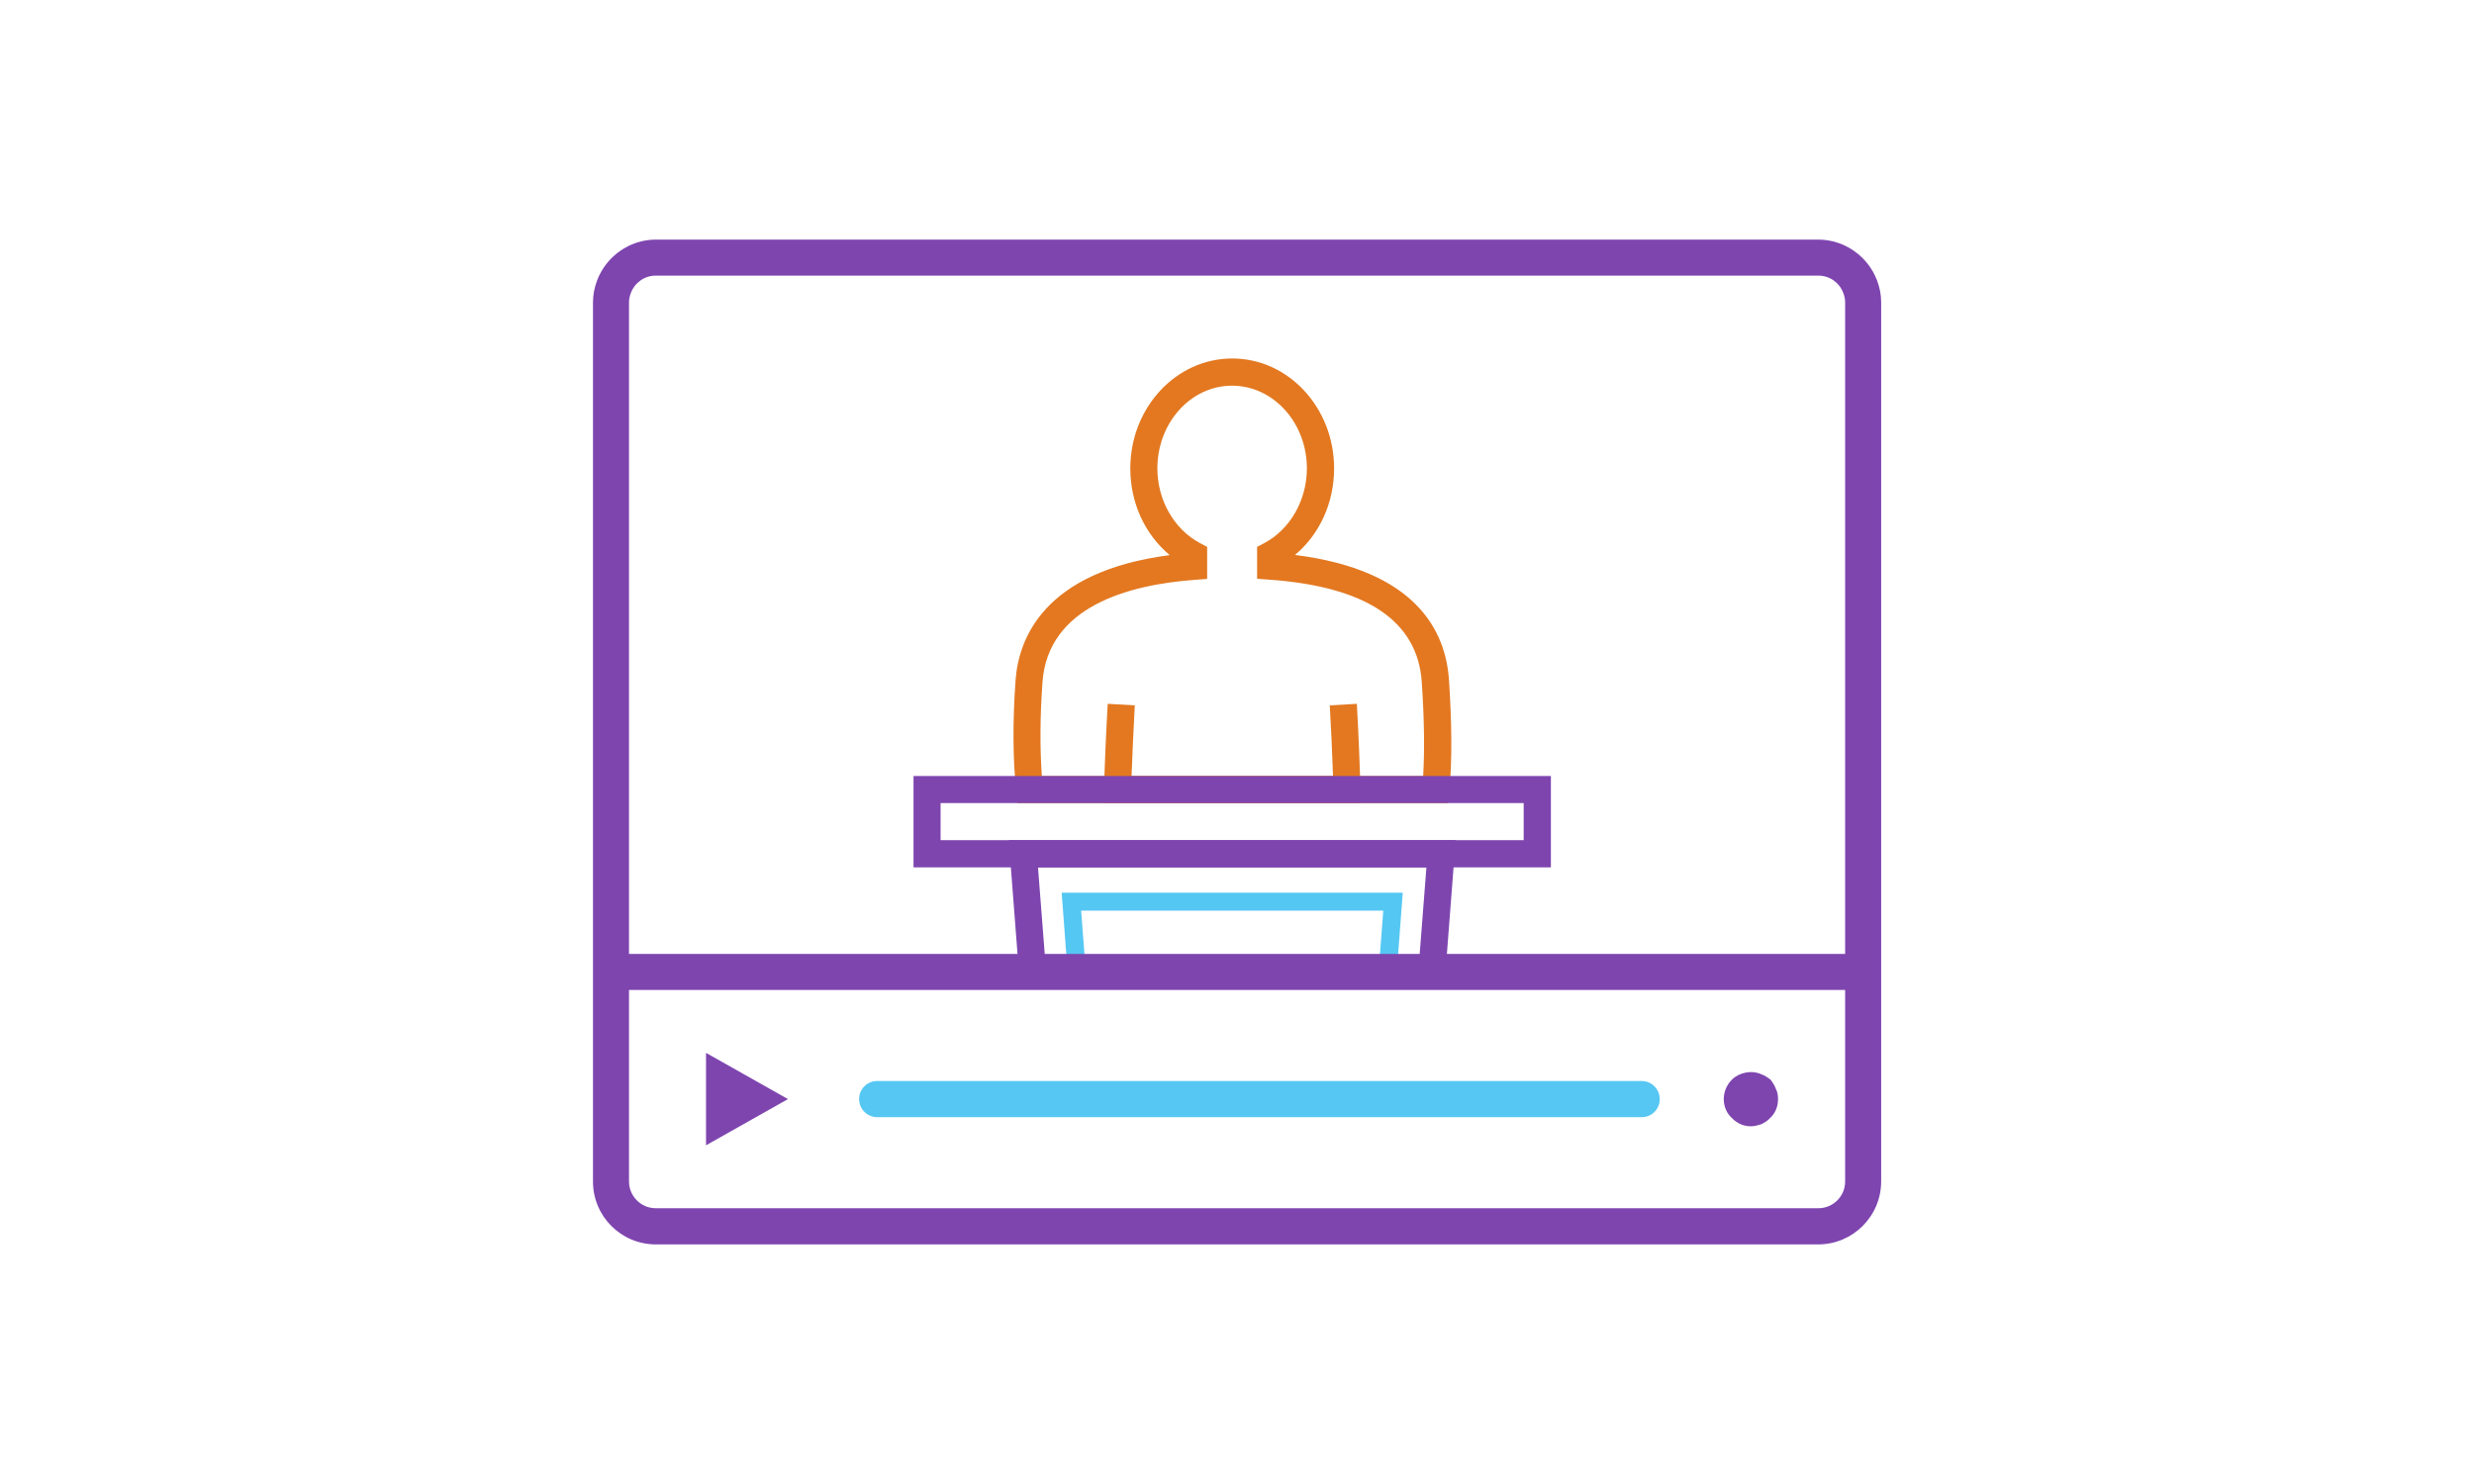 <?xml version="1.0" encoding="utf-8"?>
<!-- Generator: Adobe Illustrator 27.1.1, SVG Export Plug-In . SVG Version: 6.00 Build 0)  -->
<svg version="1.1" id="Layer_1" xmlns="http://www.w3.org/2000/svg" xmlns:xlink="http://www.w3.org/1999/xlink" x="0px" y="0px"
	 viewBox="0 0 1600 960" style="enable-background:new 0 0 1600 960;" xml:space="preserve">
<style type="text/css">
	.st0{fill:#E37820;}
	.st1{fill:#7E45AF;}
	.st2{fill:#55C7F3;}
	.st3{fill:#56C7F3;}
</style>
<g>
	<path class="st0" d="M880.2,519.5H713.7l0.3-9c0.5-17.8,1.3-36.2,2.4-55.2l17.5,1c-0.9,15.7-1.5,31-2.1,45.8h130.3
		c-0.5-14.8-1.2-30.1-2.1-45.8l17.5-1c1.1,19,1.8,37.4,2.4,55.2L880.2,519.5z"/>
	<path class="st0" d="M936.6,519.5H658l-0.8-7.8c-2.2-20.6-2.3-45.4-0.4-71.7c1.9-26.2,17.6-70.2,99.7-80.9
		C740.5,345.8,731,325.4,731,303c0-39.2,29.5-71.1,65.9-71.1s65.9,31.9,65.9,71.1c0,22.3-9.4,42.7-25.3,56c78,9.8,97.5,48.9,99.6,81
		c1.9,28.5,2,51.9,0.3,71.4L936.6,519.5z M673.8,502h246.6c1-17,0.7-37-0.9-60.8c-2.7-39.5-35.8-61.7-98.4-66.2l-8.1-0.6v-20.6
		l4.7-2.5c16.7-8.9,27.5-27.8,27.5-48.3c0-29.5-21.7-53.5-48.4-53.5c-26.7,0-48.3,24-48.3,53.5c0,20.5,10.8,39.4,27.5,48.3l4.7,2.5
		v20.7l-8.1,0.6c-43,3.2-94.9,17.3-98.4,66.2C672.6,463.3,672.5,484.1,673.8,502z"/>
	<path class="st1" d="M1003,561.1H590.8V502H1003V561.1z M608.3,543.5h377.1v-24H608.3V543.5z"/>
	<polygon class="st1" points="934.8,629.4 917.3,628 922.5,561.1 671.3,561.1 676.5,628 659,629.4 652.4,543.5 941.4,543.5 	"/>
	<polygon class="st2" points="903.3,629.2 891.6,628.3 894.6,589.1 699.2,589.1 702.2,628.3 690.5,629.2 686.6,577.5 907.2,577.5 	
		"/>
	<rect x="393.8" y="617.1" class="st1" width="820.9" height="23.3"/>
	<path class="st3" d="M1061.8,722.7H567.3c-6.4,0-11.7-5.2-11.7-11.7s5.2-11.7,11.7-11.7h494.4c6.4,0,11.7,5.2,11.7,11.7
		S1068.2,722.7,1061.8,722.7z"/>
	<path class="st1" d="M1132.4,728.6c-4.6,0-8.8-1.7-12.3-5.3c-3.5-3.1-5.3-7.7-5.3-12.3c0-4.9,2.1-9.5,5.3-12.6
		c4.6-4.6,12.6-6.3,18.9-3.5c2.1,0.7,4.2,2.1,6,3.5c1.4,1.7,2.8,3.9,3.5,6c1.1,2.1,1.4,4.2,1.4,6.7c0,4.6-1.7,9.1-5.3,12.3
		c-1.4,1.7-3.5,2.8-5.6,3.9C1136.9,727.9,1134.8,728.6,1132.4,728.6z"/>
	<polygon class="st1" points="456.6,681.1 456.6,740.9 509.6,711 	"/>
	<path class="st1" d="M1175.9,805H424.1c-22.4,0-40.6-18.2-40.6-40.6V195.6c0-4.8,0.9-9.6,2.7-14.3c6-15.7,21.2-26.3,37.9-26.3
		h751.9c16.7,0,31.9,10.6,37.9,26.3v0c1.8,4.7,2.7,9.5,2.7,14.3v568.8C1216.5,786.8,1198.3,805,1175.9,805z M424.1,178.3
		c-7.2,0-13.5,4.4-16.1,11.2c-0.8,2.1-1.2,4-1.2,6v568.8c0,9.5,7.7,17.3,17.3,17.3h751.9c9.5,0,17.3-7.7,17.3-17.3V195.6
		c0-2-0.4-4-1.2-6.1c-2.6-6.8-8.9-11.2-16.1-11.2H424.1z"/>
</g>
</svg>

